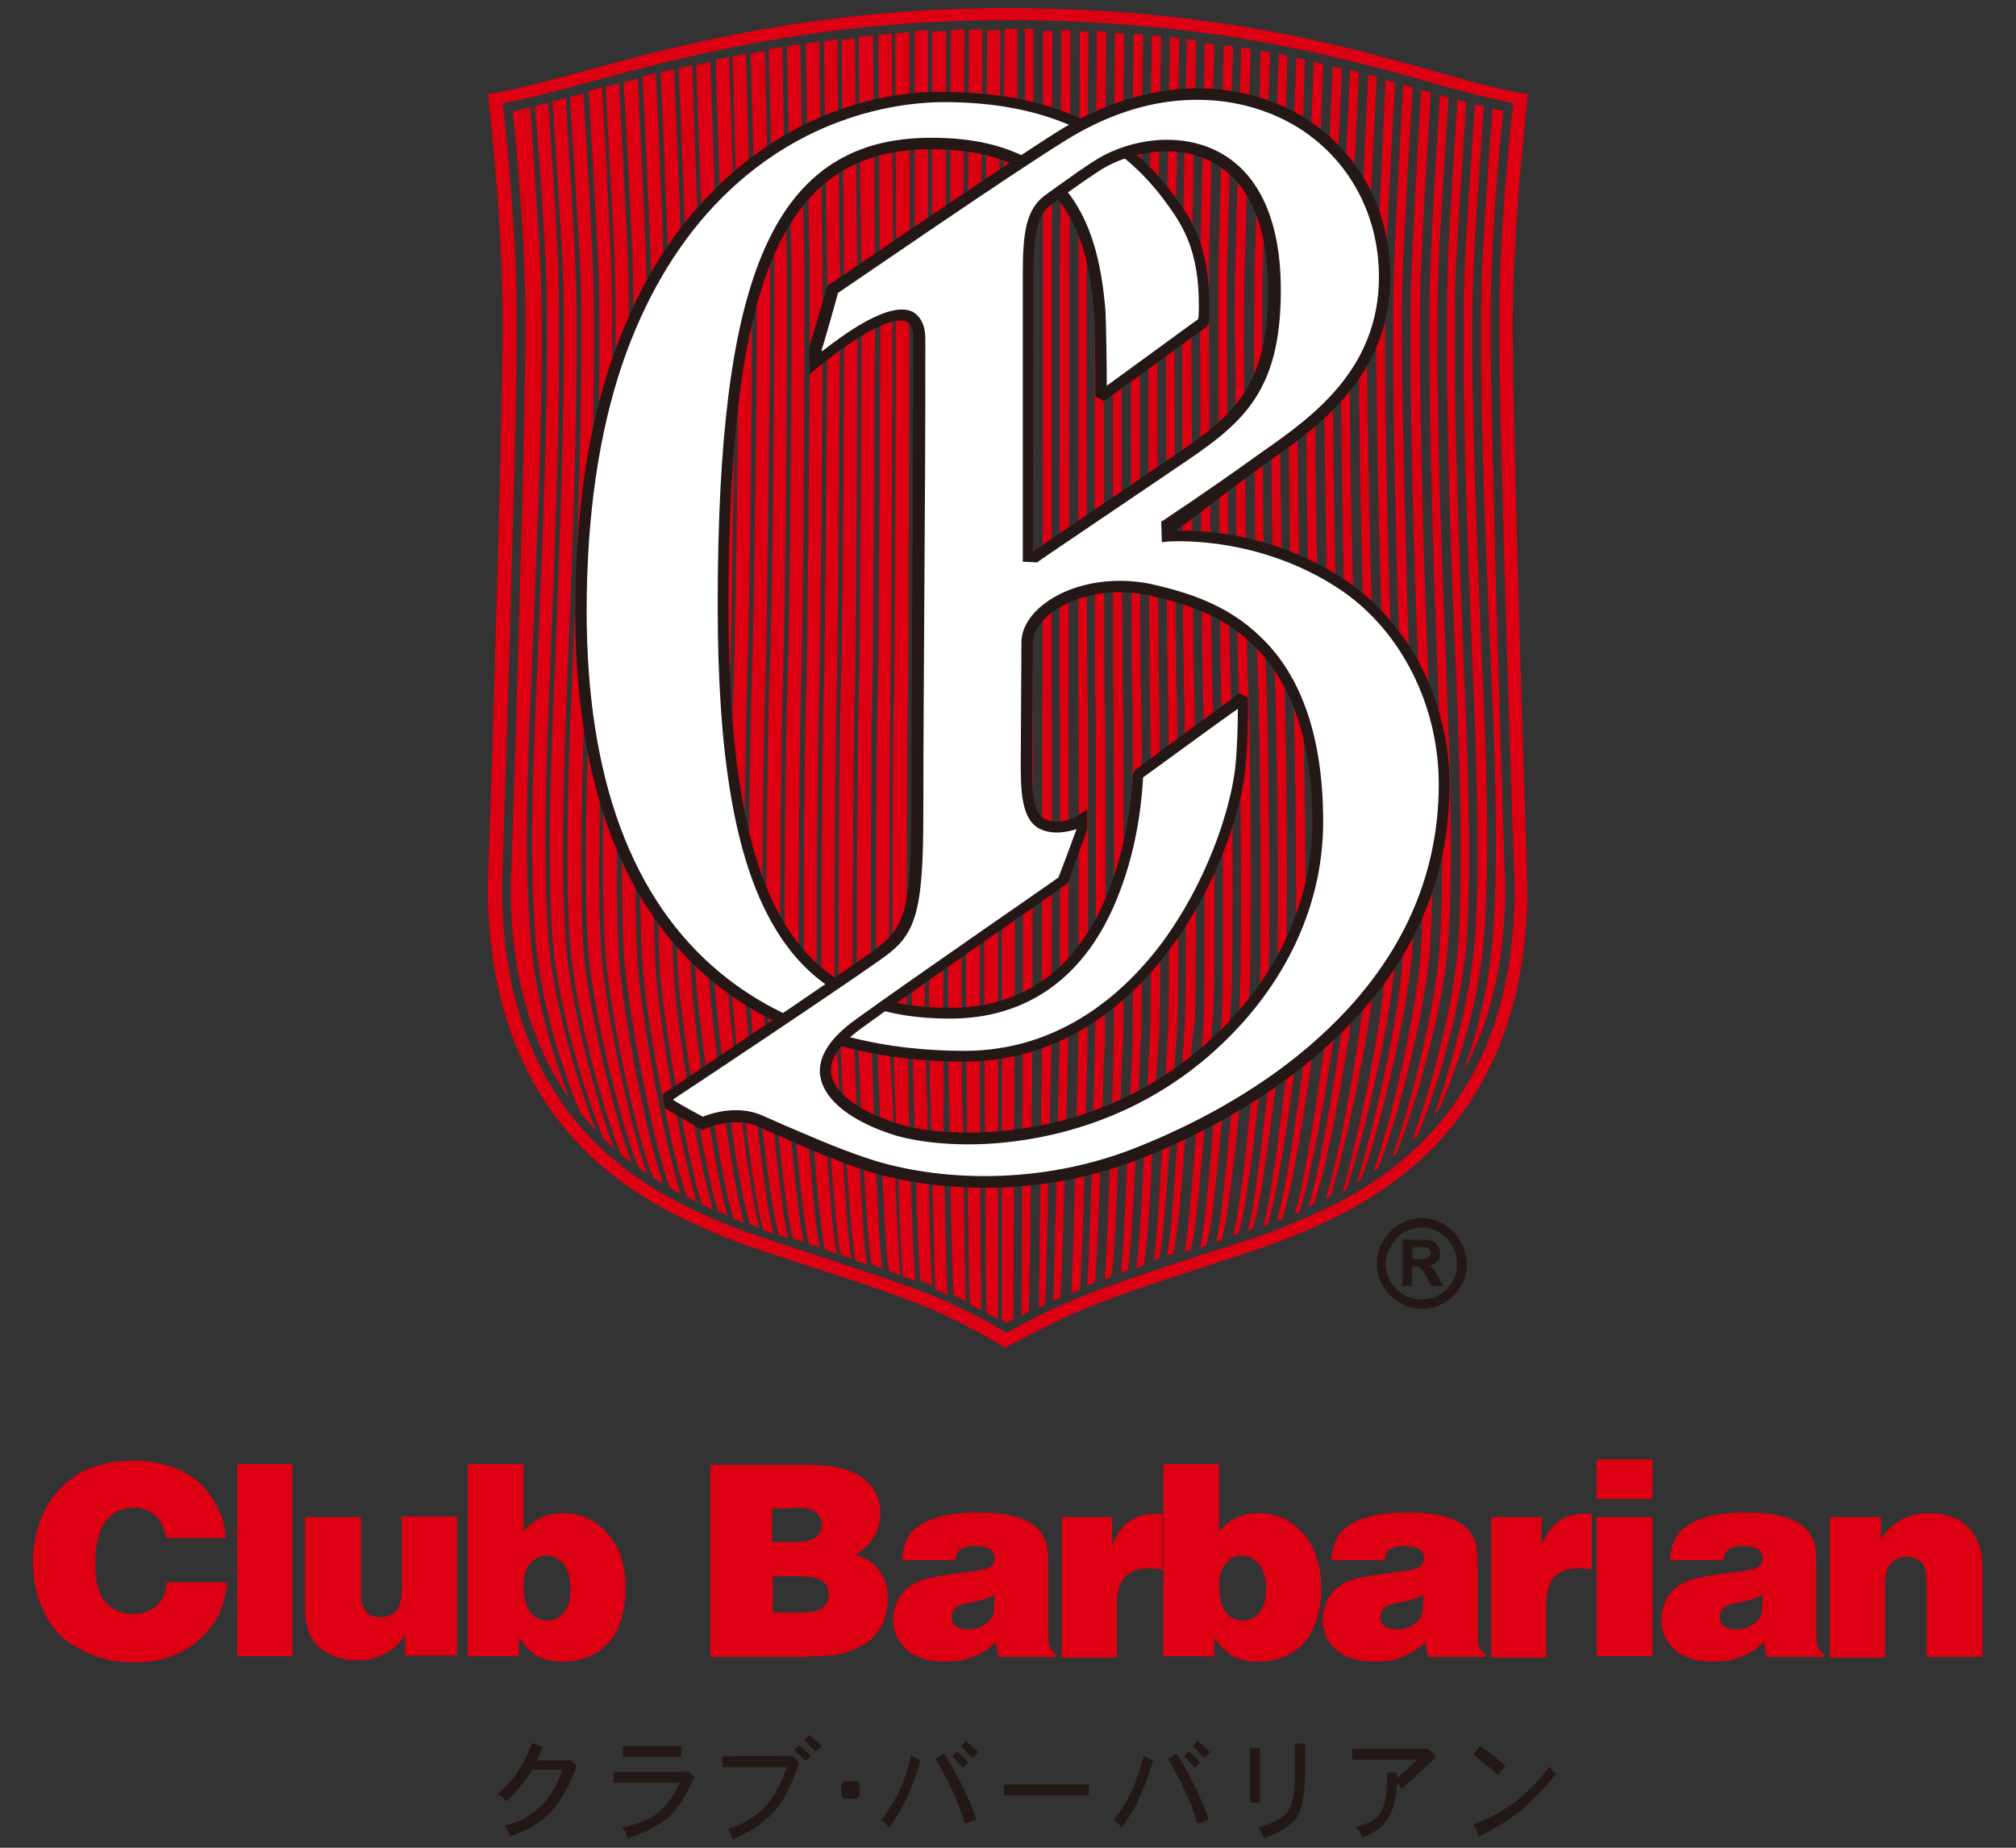 <?xml version="1.0" encoding="utf-8"?>
<!-- Generator: Adobe Illustrator 24.2.1, SVG Export Plug-In . SVG Version: 6.00 Build 0)  -->
<svg version="1.1" id="レイヤー_1" xmlns="http://www.w3.org/2000/svg" xmlns:xlink="http://www.w3.org/1999/xlink" x="0px"
	 y="0px" viewBox="0 0 300 275" style="enable-background:new 0 0 300 275;" xml:space="preserve">
<rect x="0" y="0" width="300" height="275" fill="#333333" stroke="none"/>
<style type="text/css">
	.st0{fill:#231815;}
	.st1{fill:#DD0012;}
	.st2{fill:#FFFFFF;}
</style>
<g>
	<g>
		<g>
			<path class="st0" d="M217.3,184.7c-0.6-1.1-1.4-1.9-2.4-2.5c-1.1-0.6-2.2-0.9-3.3-0.9c-1.2,0-2.2,0.3-3.3,0.9
				c-1,0.6-1.8,1.4-2.5,2.5c-0.6,1.1-0.9,2.2-0.9,3.4c0,1.1,0.3,2.3,0.9,3.3c0.6,1,1.4,1.9,2.5,2.5c1.1,0.6,2.1,0.9,3.3,0.9
				c1.2,0,2.3-0.3,3.3-0.9c1-0.6,1.9-1.4,2.5-2.5c0.6-1.1,0.9-2.2,0.9-3.3C218.2,186.9,217.9,185.7,217.3,184.7 M216.2,190.7
				c-0.5,0.8-1.1,1.5-2,2c-0.8,0.5-1.7,0.7-2.6,0.7c-1,0-1.8-0.2-2.7-0.7c-0.8-0.5-1.5-1.1-2-2c-0.4-0.8-0.7-1.7-0.7-2.6
				c0-1,0.3-1.8,0.8-2.7c0.5-0.8,1.1-1.5,1.9-2c0.8-0.4,1.7-0.7,2.6-0.7c0.9,0,1.8,0.2,2.6,0.7c0.8,0.5,1.5,1.1,2,2
				c0.5,0.9,0.7,1.8,0.7,2.7C216.9,189,216.6,189.9,216.2,190.7"/>
			<path class="st0" d="M213.4,189l-0.4-0.4l-0.4-0.2l0.2,0l0.5-0.2l0.3-0.2l0.4-0.4l0.2-0.4l0.1-0.4l0-0.4l-0.1-0.5l-0.2-0.4
				l-0.3-0.4l-0.3-0.3l-0.5-0.2l-0.6-0.1h-3.6v6.9h1.4v-2.9l0.7,0l0.2,0l0.2,0.1l0.4,0.4l0.4,0.5l1,1.9h1.8l-0.9-1.6L213.4,189z
				 M210.8,187.4h-0.6v-1.8h0.6c0.8,0,1.3,0,1.5,0.1c0.2,0.1,0.4,0.2,0.4,0.3c0.1,0.1,0.2,0.3,0.2,0.5c0,0.2,0,0.4-0.2,0.5
				c-0.1,0.1-0.3,0.3-0.4,0.3C212.1,187.3,211.6,187.4,210.8,187.4"/>
			<path class="st1" d="M127,153.9c-0.3-4.1,0-46.3,0.2-50.7c0.2-4.6,0.4-46.8,0.4-51.8l0-2.3c0-3.2,0.1-8.6,0-9.3
				c-0.1-2.1-0.3-29.4-0.4-34.1c-0.7,0.1-1.3,0.2-2,0.2c0.1,4.8,0.4,31.7,0.4,34c0,0.8,0,6.1,0,9.3l0,2.3c0,4.6-0.2,46-0.5,51.4
				c-0.2,5.4-0.5,45.7-0.2,50.2c0.1,0.8,0.2,2.8,0.3,5.5c0.4,8.4,1.3,25.5,2.1,29c0.6,0.2,1.1,0.4,1.7,0.6
				c-0.6-3.7-1.2-16.2-1.7-27.9C127.2,157.1,127.1,154.7,127,153.9 M129.7,154.7c-0.2-3.5-0.1-46.5,0.1-51.1
				c0.2-4.1,0.3-49.1,0.4-52.2l0-2.4c0-3.3,0.1-8.7,0-9.4c0-1.8-0.2-29.6-0.3-34.3c-0.7,0.1-1.4,0.1-2.1,0.2
				c0,4.6,0.3,32.1,0.4,34.2c0,0.7,0,6.1,0,9.3l0,2.3c0,5-0.2,47.2-0.4,51.8c-0.2,4.4-0.4,46.6-0.2,50.6c0.1,0.8,0.2,3.1,0.3,6.3
				c0.4,8.9,1.1,25,1.8,28.2c0.5,0.2,1.1,0.4,1.6,0.6c-0.5-3.4-1-15.2-1.4-27.1C129.8,158.2,129.7,155.5,129.7,154.7 M135,156.4
				c-0.2-2.7,0-49.5,0.1-52c0.1-3,0.2-52.6,0.2-53.1l0-2.6c0-3.3,0.1-8.9,0.1-9.3c0-1.3-0.1-29.8-0.1-34.6c-0.7,0-1.4,0.1-2.1,0.2
				c0,4.5,0.2,32.9,0.2,34.5c0,0.5,0,5.8-0.1,9.3l0,2.6c0,0.5-0.1,49-0.3,52.7c-0.2,3.6-0.3,48.4-0.1,51.5c0,0.7,0.1,3.5,0.3,7.4
				c0.3,8.6,0.8,24,1.2,27c0.6,0.2,1.2,0.4,1.8,0.6c-0.3-3.3-0.7-14.4-1-26.4C135.2,160.1,135.1,157,135,156.4 M119,151.3
				c-0.4-5.6,0-43.3,0.2-49.4c0.3-6.6,0.5-45.4,0.5-50.5l0-2c0-3.1,0-8.4,0-9.4c-0.1-2.8-0.5-28.7-0.6-33.4c-0.7,0.1-1.4,0.2-2,0.3
				c0.1,4.5,0.6,30.1,0.7,33.2c0,1.1,0,6.3,0,9.4l0,1.9c0,6.3-0.3,43-0.6,50.1c-0.3,7-0.7,42.9-0.2,48.9l0,0.6
				c1.7,23.6,2.7,31.8,3.4,34.2c0.3,0.1,0.7,0.2,1.1,0.3c0.2,0.1,0.3,0.1,0.5,0.2c-1.1-4.9-2.2-23.1-2.7-31.2L119,151.3z
				 M116.3,150.5c-0.4-6-0.1-42,0.2-49c0.3-7.1,0.6-43.8,0.6-50.1l0-1.9c0-2.9,0-8.3,0-9.4c-0.1-3.1-0.6-28.4-0.7-33.1
				c-0.7,0.1-1.4,0.2-2,0.3c0.1,4.6,0.7,29.5,0.8,32.8c0,1.3,0,6.7,0,9.5l0,1.6c0,7.3-0.3,42.1-0.7,49.7c-0.3,7.9-0.7,42.2-0.3,48.5
				c0.4,6.3,2.3,30,3.8,34.9c0.5,0.2,1,0.3,1.6,0.5c-0.9-3.8-2-15.2-3.3-33.9L116.3,150.5z M121.7,152.2c-0.4-5.2,0-44.5,0.2-49.9
				c0.2-5.8,0.5-45.6,0.5-50.9l0-2.2c0-3.1,0-8.4,0-9.3c-0.1-2.6-0.4-28.9-0.5-33.7c-0.7,0.1-1.4,0.2-2,0.3
				c0.1,4.5,0.5,30.6,0.6,33.5c0,1,0,6.3,0,9.4l0,2c0,5.1-0.3,43.9-0.5,50.5c-0.3,6.2-0.6,43.8-0.2,49.4l0.2,3.2
				c0.5,7.7,1.7,27.4,2.8,31.5c0.6,0.2,1.1,0.4,1.7,0.6c-0.9-4.7-1.9-21.7-2.4-30.3L121.7,152.2z M124.3,153
				c-0.3-4.5,0-44.9,0.2-50.3c0.2-5.4,0.4-46.8,0.5-51.4l0-2.3c0-3.2,0.1-8.5,0-9.3c-0.1-2.3-0.4-29-0.4-33.9
				c-0.7,0.1-1.4,0.2-2,0.3c0.1,4.6,0.4,31.2,0.5,33.8c0,0.9,0,6.2,0,9.3l0,2.2c0,5.6-0.3,45-0.5,51c-0.2,5.3-0.6,44.6-0.2,49.8
				l0.2,4.1c0.5,8.2,1.6,26.7,2.5,30.5c0.5,0.2,1,0.3,1.6,0.5c-0.7-3.9-1.4-16.7-2-28.7C124.5,155.9,124.4,153.8,124.3,153
				 M137.7,157.2c-0.2-2.3,0-50.4,0.1-52.4c0.1-1.4,0.1-19.9,0.2-52.1v-1.5l0-2.7c0-3.4,0.1-9,0.1-9.4c0-1.1,0-29.5,0-34.6
				c-0.7,0-1.3,0.1-2,0.1c0,4.5,0,33.3,0.1,34.6c0,0.4,0,5.8-0.1,9.3l0,2.6c0,2-0.1,50.1-0.2,53.1c-0.1,2.4-0.3,49.2-0.1,51.9
				c0,0.6,0.1,3.6,0.2,7.8c0.2,8.5,0.6,23.8,1,26.7c0.6,0.2,1.1,0.4,1.7,0.7c-0.2-2.9-0.5-11.8-0.7-26.1
				C137.8,161.1,137.8,157.7,137.7,157.2 M144.2,4.4c0,4.7-0.2,34.1-0.2,34.6c0,0.2,0,4.5-0.1,9.3l0,3v3.4c0,12.4-0.1,50-0.1,51.1
				c-0.1,1.6-0.1,52.3,0,53.2c0,0.3,0.1,3.3,0.1,8.7c0.1,9,0.3,23.7,0.4,26.4c0.6,0.3,1.2,0.6,1.7,0.9c0-2.1-0.1-8.4-0.2-26
				c0-5,0-8.9,0-9.1c0-0.4,0-53,0-53.7c0-0.5,0-38.1,0-50.5v-4.4l0-3.1c0-3.4,0.1-9.1,0.1-9.2c0-0.3,0.3-29.6,0.3-34.6
				C145.5,4.4,144.9,4.4,144.2,4.4 M149.5,4.3l-0.4,46.9l0,145.3c0.2,0.1,0.5,0.3,0.7,0.4c0.3-0.2,0.6-0.3,1-0.5l0.6-145.2l0-46.9
				c-0.5,0-0.9,0-1.4,0H149.5z M146.6,38.9c0,0.1,0,3.3-0.1,9.3l0,3.1v4.4c0,21.5,0,50,0,50.5c0,0.9-0.1,52.9,0,53.6
				c0,0.1,0,3.2,0.1,9.2c0,8.9,0.1,23.4,0.2,26.4c0.6,0.3,1.2,0.6,1.7,0.9c0-12.4,0-144.9,0-144.9l0.4-46.9c-0.7,0-1.3,0-2,0
				C146.9,9.2,146.6,38.6,146.6,38.9 M140.4,158.1c-0.1-1.3,0-50.6,0.1-52.8c0-0.7,0.1-10.3,0.1-51.6v-2.3l0-2.7
				c0-3.5,0.1-9.2,0.1-9.5c0-0.8,0.1-29.7,0.1-34.6c-0.7,0-1.4,0.1-2.1,0.1c0,4.8,0,33.6,0,34.6c0,0.3,0,5.8-0.1,9.4l0,2.7v1.5
				c-0.1,32.2-0.1,50.7-0.2,52.1c-0.1,2-0.2,50-0.1,52.3c0,0.5,0.1,3.7,0.2,8.2c0.2,8.4,0.5,23.5,0.7,26.4c0.6,0.3,1.2,0.5,1.8,0.8
				c-0.2-2.8-0.4-11.7-0.6-26.1C140.5,162,140.4,158.4,140.4,158.1 M143.1,158.9c-0.1-0.9,0-51.6,0-53.2c0-0.7,0.1-17.8,0.1-51v-3.4
				l0-3c0-3.4,0.1-9.1,0.1-9.3c0-0.5,0.2-29.7,0.2-34.6c-0.7,0-1.4,0-2,0.1c0,4.7-0.1,33.9-0.1,34.7c0,0.2,0,4.8-0.1,9.5l0,2.6
				l0,2.3c-0.1,41.4-0.1,50.9-0.1,51.7c-0.1,2.2-0.1,51.5-0.1,52.7c0,0.4,0.1,3.8,0.2,8.4c0.1,8.4,0.4,23.6,0.6,26.4
				c0.6,0.3,1.2,0.6,1.8,0.8c-0.1-2.4-0.2-9.7-0.4-26.1C143.1,162.9,143.1,159.2,143.1,158.9 M113.9,101c0.3-7.6,0.6-42.3,0.7-49.6
				l0-1.6c0-2.9,0-8.3,0-9.5c-0.1-3.3-0.7-27.9-0.8-32.7c-0.7,0.1-1.4,0.3-2.1,0.4l0.9,32.4c0,1.4,0,6.8,0,9.7l0,1.4
				c0,7-0.4,40.9-0.7,49.2c-0.3,8-0.8,40.9-0.3,48.1c0.4,5.9,2.7,30,4.3,35c0.5,0.2,1,0.3,1.4,0.5c-1.7-6.7-3.7-34.3-3.7-34.6
				C113.2,143.3,113.6,108.9,113.9,101 M87.3,96.8c0.5-12.9,1.1-33.2,1.1-45.3c0-1.5,0-6.8-0.1-10.2c-0.2-5.8-1.2-23.5-1.5-27.4
				c-0.7,0.2-1.4,0.4-2,0.5c0.2,3.6,1.4,20.9,1.6,27c0.1,2.5,0.1,6.3,0.1,10.1c0,12.5-0.6,31.4-1.2,44.9l0,0.5
				c-0.6,14-1.3,31.3-0.5,43.4c0.7,9.6,4.8,24.6,7.6,31.5c0.5,0.5,1.1,0.9,1.6,1.3c-2.6-7.2-6.5-22.8-7.2-32
				C86,128.8,86.9,107.2,87.3,96.8 M90,97.2c0.6-13.5,1.1-34.9,1.1-45.8c0-3.4,0-7.8-0.1-10.3c-0.1-5.6-1.2-24-1.4-28.1
				c-0.6,0.2-1.2,0.3-1.8,0.5h0c-0.1,0-0.1,0-0.2,0.1c0.2,3.6,1.3,21.7,1.5,27.6c0.1,3.4,0.1,8.7,0.1,10.2c0,12.2-0.6,32.5-1.2,45.4
				c-0.4,10.4-1.3,32-0.5,44.3c0.7,9.6,4.9,26.2,7.5,32.7c0.4,0.3,0.9,0.6,1.3,0.9c-2.6-7.3-6.2-24.3-6.8-32.7
				C88.9,133.6,89.1,118.5,90,97.2 M92.6,97.7c0.5-12.1,1-35,1-46.2c0-1.7,0-7.6-0.1-10.4c-0.1-5.3-1.2-24.7-1.4-28.7
				c-0.7,0.2-1.3,0.4-2,0.5c0.2,3.7,1.3,22.6,1.4,28.2c0.1,2.5,0.1,7,0.1,10.3c0,10.9-0.5,32.3-1.1,45.8c-0.9,21.3-1,36.3-0.4,44.7
				c0.6,8.7,4.4,26.7,7.1,33.4c0.5,0.3,1,0.6,1.5,0.9c-2.6-7.3-6-25.5-6.6-33.5C91.3,130.5,92.4,103,92.6,97.7 M152.6,51.3
				L152,195.8c0.4-0.2,0.7-0.4,1.1-0.6c0.1-2.7,0.3-17.6,0.4-26.8c0.1-6.3,0.1-8.5,0.1-8.7c0-0.7,0.2-52.7,0.1-53.6
				c0-0.4,0-22.7,0.1-46.8l0-8.1V38.9c0-0.4,0-29.8,0-34.6c-0.4,0-0.9,0-1.3,0C152.6,9.9,152.6,51.3,152.6,51.3 M84.6,96.9l0-0.5
				c0.6-13.5,1.2-32.4,1.2-44.9c0-3.9,0-7.6-0.1-10.1c-0.2-6-1.3-23-1.5-26.8c-0.7,0.2-1.3,0.4-2,0.5c0.2,3.5,1.4,20,1.6,26.4
				c0.1,2.7,0.1,6.3,0.1,10c0,13.7-0.7,31.9-1.2,44.5l-0.1,3c-0.6,13.5-1.2,28.7-0.4,40.5c0.7,10.1,4.8,23.1,7.6,30
				c0.5,0.5,1.1,1,1.6,1.5c-2.8-7.4-6.5-21.5-7.2-30.6C83.3,128.3,84,110.9,84.6,96.9 M95.3,98.1c0.5-11.7,1-36.2,1-46.6
				c0-2.3,0-8-0.1-10.5c-0.1-5.1-1.1-25.2-1.3-29.3c-0.7,0.2-1.4,0.4-2.1,0.5c0.2,3.7,1.3,23.4,1.4,28.8c0.1,2.8,0.1,8.7,0.1,10.4
				c0,11.2-0.5,34.1-1,46.2c-0.2,5.4-1.3,32.8-0.4,45.2c0.6,8,4.3,27.5,6.8,34c0.5,0.3,1.1,0.6,1.6,0.9c-2.3-6.8-5.8-25.9-6.4-34
				C94.2,133.9,94.7,111.1,95.3,98.1 M81.9,98.9l0.1-3c0.5-12.6,1.2-30.8,1.2-44.5c0-3.7,0-7.3-0.1-10C83,35.2,81.8,19,81.6,15.3
				c-0.7,0.2-1.4,0.3-2,0.5c0.3,3.2,1.5,19.2,1.7,25.8c0.4,15.5-0.4,35-1.2,54l-0.2,4.9c-0.6,13.6-1.1,26.4-0.3,38.1
				c0.6,8.4,2.8,17.4,6.7,26.9c0.8,1,1.6,1.9,2.4,2.8c-2.8-7.2-6.4-19.2-7.1-28.7C80.7,127.7,81.3,112.4,81.9,98.9 M79.1,100.5
				l0.2-4.9c0.8-18.9,1.6-38.5,1.2-53.9c-0.2-6.6-1.4-22.2-1.6-25.7c-0.9,0.2-1.8,0.4-2.6,0.6c0.6,5.8,1.9,19.4,1.9,31.5
				c0,18.1-2.1,81.5-2.2,84.1c0,14.1,3.7,24.2,8.7,31.3c-3.3-8.7-5.3-17-5.8-24.8C78,126.9,78.5,114.1,79.1,100.5 M108.6,100.2
				c0.4-8.9,0.7-40.8,0.8-48.8l0-1.2c0-2.9,0-8.3,0-9.8l0-1.1c-0.1-4.1-0.1-5.8-0.9-30.8c-0.7,0.1-1.4,0.3-2,0.4
				c0.1,4.1,0.9,27.4,1,31.6c0,1.7,0,7.3,0,10l0,0.9c0,8.7-0.4,39.2-0.8,48.4c-0.4,9.2-0.9,39.1-0.3,47.3c0.4,6.3,3.3,29.5,5.2,35.1
				c0.5,0.2,0.9,0.3,1.4,0.5c-1.8-6.3-4.2-29.2-4.6-34.8C107.7,140.4,108.2,108.9,108.6,100.2 M105.9,99.8
				c0.4-9.1,0.8-39.7,0.8-48.3l0-0.9c0-2.7,0-8.3,0-10c-0.1-4.1-0.8-27-1-31.4c-0.7,0.2-1.4,0.3-2.1,0.5c0.1,4,1,26.7,1.1,31.1
				c0,1.9,0,7.6,0,10.3l0,0.5c0,8.2-0.4,37.5-0.8,47.9c-0.4,9.6-1,38.1-0.3,46.8c0.5,6.8,3.6,29.6,5.6,35.1c0.5,0.2,1,0.4,1.5,0.6
				c-1.9-6.5-4.6-28.7-5.1-34.8C105,138.9,105.5,109,105.9,99.8 M97.9,98.5c0.5-11.4,0.9-37.4,0.9-47.1c0-5.3,0-9,0-10.6
				c-0.1-4.9-1-25.8-1.2-29.9c-0.7,0.2-1.4,0.3-2,0.5c0.2,3.7,1.2,24.3,1.3,29.4c0.1,2.5,0.1,8.2,0.1,10.5c0,10.5-0.5,35-1,46.7
				c-0.5,13-1.1,35.8-0.4,45.6c0.6,8.4,4.3,28.4,6.6,34.5c0.5,0.3,1,0.5,1.5,0.8c-2.3-6.9-5.6-26.7-6.1-34.4
				C96.9,135,97.5,109.4,97.9,98.5 M111.2,100.6c0.3-8.3,0.7-42.3,0.7-49.2V50c0-2.9,0-8.3,0-9.7L111,8c-0.7,0.1-1.3,0.3-2,0.4
				c0.7,25.2,0.8,26.9,0.9,31l0,1.1c0,1.6,0,6.9,0,9.8l0,1.2c0,8-0.4,39.9-0.7,48.8c-0.4,8.7-0.8,40.1-0.3,47.7
				c0.5,6.7,3,29.9,4.7,35.1c0.5,0.2,1,0.3,1.5,0.5c-1.7-6.2-3.8-29.9-4.2-34.7C110.4,141.6,110.9,108.6,111.2,100.6 M103.3,99.3
				c0.4-10.4,0.8-39.7,0.8-47.9l0-0.5c0-2.5,0-8.3,0-10.3C104,36.3,103.1,14,103,9.7c-0.7,0.2-1.4,0.3-2,0.5
				c0.2,3.9,1,25.9,1.2,30.5c0.1,2.2,0,8.4,0,10.7c0,9-0.5,36.7-0.9,47.5c-0.4,9.7-1,37.2-0.4,46.4c0.5,7.2,3.9,29,6,35
				c0.5,0.2,0.9,0.4,1.3,0.6c0,0,0.1,0,0.1,0.1c-2-6.5-5-28-5.4-34.7C102.3,137.5,102.8,109,103.3,99.3 M100.6,98.9
				c0.4-10.8,0.9-38.5,0.9-47.5c0-2.3,0-8.5,0-10.7c-0.1-4.6-1-26.1-1.2-30.4c-0.7,0.2-1.4,0.3-2,0.5c0.2,3.7,1.1,25.1,1.2,30
				c0,1.6,0.1,5.3,0,10.6c0,9.7-0.5,35.7-0.9,47.1c-0.5,10.9-1,36.5-0.4,46c0.5,7.6,4.1,28.7,6.3,34.8c0.5,0.3,1.1,0.5,1.6,0.7
				c-2.2-6.8-5.4-27.6-5.8-34.6C99.6,136.2,100.2,108.6,100.6,98.9 M132.4,155.5c-0.2-3.1,0-47.9,0.1-51.5
				c0.1-3.4,0.3-46.9,0.3-52.7l0-2.6c0-3.3,0.1-8.7,0.1-9.2c0-1.6-0.2-29.8-0.2-34.5c-0.7,0.1-1.4,0.1-2,0.2
				c0,4.5,0.2,32.5,0.3,34.4c0,0.6,0,6.1,0,9.4l0,2.4c0,3.6-0.2,48.1-0.4,52.3c-0.2,4.4-0.4,47.8-0.1,51.1c0.1,0.8,0.1,3.4,0.3,7
				c0.3,8.7,0.9,24.5,1.5,27.4c0.6,0.2,1.2,0.4,1.7,0.6c-0.4-3.5-0.8-15-1.2-26.7C132.5,159.2,132.4,156.2,132.4,155.5 M201.7,98.5
				c-0.5-11.7-0.9-37.9-0.9-47.1c0-2.4,0-8.3,0.1-10.6c0.1-4.9,1.2-26.4,1.3-30.1c-0.4-0.1-0.9-0.2-1.3-0.3
				c-0.2,4.4-1.2,25.8-1.3,30.3c-0.1,2.1-0.1,8.2-0.1,10.7c0,9.7,0.4,37.2,0.8,47.5c0.5,11,0.9,37.7,0.3,46.5
				c-0.5,6.6-3.7,27-5.9,34.2c0.3-0.1,0.5-0.2,0.8-0.4c2.2-5.7,5.9-27.2,6.5-34.8C202.7,135.1,202.2,110,201.7,98.5 M193.7,99.8
				c-0.4-9.4-0.7-40.2-0.7-48.4c0-2.2,0-9,0.1-10.9c0.1-4.2,1-27.9,1.1-31.6c-0.4-0.1-0.9-0.2-1.3-0.3c-0.2,4.5-1,28-1.1,31.9
				c0,1.8-0.1,9.1-0.1,11c0,7.1,0.3,39.9,0.7,48.8c0.3,8.3,0.8,40.1,0.2,47.8c-0.4,5.3-2.8,27.6-4.6,34.4c0.2-0.1,0.4-0.1,0.6-0.2
				c1.8-4.7,4.9-28.4,5.4-35.2C194.6,138.7,194.1,108.6,193.7,99.8 M207.1,97.7c-0.5-12.8-1-35.8-1-46.2c0-2.6,0-7.8,0.1-10.4
				c0.1-5.4,1.2-25.2,1.4-28.8c-0.5-0.1-0.9-0.3-1.4-0.4c-0.2,4.3-1.2,24.1-1.3,29.2c-0.1,2.3-0.1,7.7-0.1,10.5
				c0,9.9,0.5,34.7,1,46.6c0.4,10.4,1.1,35.3,0.4,45.7c-0.8,10.9-4.8,27.9-6.4,33.5c0.2-0.1,0.4-0.2,0.5-0.3
				c1.3-3.3,6.4-22.2,7.3-34.1C208.1,133,207.7,112.4,207.1,97.7 M204.4,98.1c-0.5-12-0.9-36.8-1-46.7c0-2.8,0-8.2,0.1-10.5
				c0.1-5.2,1.2-25.9,1.4-29.5c-0.4-0.1-0.9-0.2-1.3-0.3c-0.2,4.3-1.2,24.9-1.3,29.7c-0.1,2.4-0.1,8.2-0.1,10.6
				c0,9.2,0.4,35.4,0.9,47c0.5,11.5,1,36.7,0.3,46.1c-0.5,7.2-3.8,26.6-6.1,33.9c0.2-0.1,0.5-0.2,0.7-0.4c1.1-3.1,5.9-22.7,6.7-34.4
				C205.5,133.3,204.8,108.5,204.4,98.1 M199.1,99c-0.5-10.8-0.8-38.9-0.8-47.5c0-2.5,0-8.6,0.1-10.7c0.1-4.7,1.1-26.8,1.3-30.6
				c-0.5-0.1-0.9-0.2-1.4-0.3c-0.2,4.4-1.1,26.5-1.2,30.9c-0.1,2.1-0.1,8.5-0.1,10.8c0,9.2,0.4,38,0.8,47.9
				c0.4,9.6,0.9,38.3,0.3,46.9c-0.4,6.4-3.4,27.2-5.4,34.3c0.2-0.1,0.4-0.2,0.6-0.2c2-5.2,5.7-27.3,6.2-35
				C200,136.5,199.5,109.9,199.1,99 M196.4,99.4c-0.4-9.9-0.8-38.8-0.8-48c0-2.3,0-8.7,0.1-10.8c0.1-4.4,1.1-27.5,1.2-31.1
				c-0.5-0.1-0.9-0.2-1.4-0.3c-0.2,4.4-1,27.3-1.1,31.4c0,1.9-0.1,8.6-0.1,10.9c0,8.1,0.3,39,0.7,48.3c0.4,8.8,0.8,39,0.2,47.4
				c-0.4,5.8-3.2,27.7-5.2,34.5c0.3-0.1,0.6-0.2,0.8-0.3c1.9-5.1,5.2-27.7,5.7-35.1C197.3,137.6,196.8,108.9,196.4,99.4 M209.7,97.3
				c-0.5-13.1-1-34.5-1.1-45.8c0-3.1,0-7.7,0.1-10.3c0.2-5.7,1.3-24.7,1.5-28.2c-0.5-0.1-0.9-0.3-1.4-0.4
				c-0.2,4.3-1.3,23.2-1.4,28.5c-0.1,2.6-0.1,7.8-0.1,10.4c0,10.5,0.5,33.4,1,46.2c0.6,14.7,1.1,35.4,0.4,45.3
				c-0.8,10.8-5,27.3-6.8,33c0.2-0.1,0.4-0.3,0.6-0.4c2.6-6.4,6.9-24.6,7.6-33.5C210.9,130.8,210.2,109.2,209.7,97.3 M220.6,100.4
				l-0.2-4.8c-0.8-19-1.6-38.6-1.2-54c0.2-6.6,1.4-22.5,1.6-25.8c-0.4-0.1-0.9-0.2-1.3-0.3c-0.3,3.7-1.4,19.8-1.6,26
				c-0.1,2.8-0.1,6.5-0.1,10c0,13.8,0.7,32,1.2,44.5l0.1,2.6c0.6,13.6,1.2,29.1,0.4,40.9c-0.6,8.5-3.4,18.9-6.1,26.5
				c0.3-0.4,0.6-0.8,0.9-1.2c2.7-6.4,5.8-15.1,6.6-26.3C221.7,126.9,221.2,114,220.6,100.4 M223.7,16.5c-0.5-0.1-1.1-0.2-1.6-0.4
				c-0.3,3.7-1.4,19-1.6,25.5c-0.4,15.4,0.4,35,1.2,53.9l0.2,4.8c0.6,13.1,1.1,26.6,0.3,38.4c-0.6,8.2-2.4,15.1-4.4,20.7
				c3.7-6.8,6.2-15.6,6.2-27.3c-0.1-2.7-2.2-66.1-2.2-84.2C221.8,35.9,223.1,22.3,223.7,16.5 M212.4,96.9
				c-0.5-12.7-1.1-32.9-1.1-45.4c0-2.9,0-7.4,0.1-10.2c0.2-5.9,1.3-24.2,1.5-27.6c-0.1,0-0.1,0-0.2,0c-0.4-0.1-0.8-0.2-1.2-0.3
				c-0.3,4.2-1.3,22.4-1.5,27.9c-0.1,2.6-0.1,7.2-0.1,10.3c0,11.3,0.5,32.6,1.1,45.7c0.5,11.9,1.2,33.6,0.4,44.8
				c-0.6,8.3-4.3,24.6-7,32.2c0.2-0.2,0.5-0.3,0.7-0.5c2.6-6.2,7-22.8,7.7-32.6C213.6,130.1,213,111.6,212.4,96.9 M227.4,14
				c-13.4-1.9-35.2-12.8-77.5-12.8c-39.8,0-63.8,10.8-77.3,12.8c0,0,2.2,18.2,2.2,33.9c0,18.4-2.2,84.1-2.2,84.1
				c0,37.8,25.4,47.9,34.7,51.9c5.4,2.3,18.1,5.9,28.2,9.7c7.3,2.7,14.1,7,14.1,7s7.4-4.2,14.8-7c10.2-3.8,22.8-7.4,28.2-9.7
				c9.2-3.9,34.7-14.1,34.7-51.9c0,0-2.2-65.7-2.2-84.1C225.2,32.2,227.4,14,227.4,14 M225.4,132.1c0,18.5-6.1,30-13.4,37.5
				c0,0.1-0.1,0.2-0.1,0.2l-0.1,0c-6.9,7-14.7,10.3-19.5,12.3l-0.5,0.2c-2.7,1.2-7.6,2.8-12.8,4.4c-4.9,1.6-10.4,3.4-15.3,5.2
				c-5.5,2-10.9,4.8-13.6,6.3l-0.3,0.2l-0.3-0.2c-2.5-1.5-7.6-4.3-13.1-6.3c-4.9-1.8-10.5-3.6-15.3-5.2c-5.2-1.7-10.1-3.3-12.8-4.4
				l-0.5-0.2c-9.9-4.2-33-14-33.1-50.1c0.1-2.7,2.2-66,2.2-84.1c0-12.4-1.4-26.5-2-31.9l-0.1-0.6l0.6-0.1c3.4-0.7,7.3-1.7,12-3
				C101.9,8.4,121.7,3,149.9,3c30,0,49.2,5.4,63.2,9.3c4.5,1.3,8.2,2.3,11.5,2.9l0.6,0.1l-0.1,0.6c-0.6,5.5-2,19.5-2,31.9
				C223.1,66,225.3,129.4,225.4,132.1 M215.1,96.4c-0.6-13.3-1.2-32.2-1.2-44.9c0-2.8,0-7,0.1-10.1c0.2-6.2,1.3-23.6,1.6-26.9
				c-0.4-0.1-0.9-0.2-1.3-0.4c-0.3,4-1.4,21.5-1.5,27.2c-0.1,2.8-0.1,7.3-0.1,10.2c0,12.5,0.6,32.7,1.1,45.3
				c0.6,14.8,1.2,33.3,0.4,44.4c-0.6,9-4.4,23.6-7,31c0.2-0.2,0.4-0.3,0.6-0.5c2.7-6.6,7-21.4,7.7-31.4
				C216.4,128.2,215.6,109.8,215.1,96.4 M217.8,98.6l-0.1-2.6c-0.5-12.5-1.2-30.7-1.2-44.5c0-3.6,0-7.2,0.1-10
				c0.2-6.4,1.4-23.1,1.6-26.3c-0.4-0.1-0.9-0.2-1.3-0.4c-0.3,3.9-1.4,20.6-1.5,26.6c-0.1,3.1-0.1,7.3-0.1,10.1
				c0,12.8,0.6,31.6,1.2,44.9c0.6,13.4,1.3,31.8,0.5,44c-0.6,9-4.1,21.9-6.9,29.4c0.3-0.3,0.6-0.6,0.9-0.9
				c3.1-7.5,6.6-19.7,7.3-29.4C219,127.6,218.4,112.2,217.8,98.6 M188.4,100.7c-0.3-8.1-0.6-41.4-0.6-49.3c0-1.9,0-9.4,0.1-11.1
				c0.1-3.6,0.9-28.3,1.1-32.5c-0.5-0.1-0.9-0.2-1.4-0.3c-0.1,4.9-0.8,29.4-0.9,32.7c0,1.6-0.1,9.5-0.1,11.2
				c0,7.3,0.2,42.1,0.6,49.6c0.3,7.5,0.6,42.2,0.2,48.6c-0.2,3.4-2.2,27.5-3.9,34.3c0.3-0.1,0.6-0.2,0.8-0.3c1.6-4.7,4-28.8,4.4-35
				C189.1,141.8,188.8,109.2,188.4,100.7 M164.4,104.5c-0.1-2.4-0.1-34.1-0.1-47.6v-5.6c0-0.6,0-11.4,0-12c0-1.3,0.3-30.1,0.3-34.6
				c-0.5,0-0.9-0.1-1.4-0.1c0,4.8-0.2,33.5-0.3,34.6c0,0.4,0,11.4,0,12l0,6.2c0,13.6,0,45.5,0.1,47.4c0.1,2.7,0.1,50.7-0.1,52.4
				c0,0.5-0.1,3.6-0.2,7.7c-0.4,16-0.7,23.5-0.9,26.4c0.4-0.1,0.7-0.3,1.1-0.4c0.4-2.5,0.9-19.1,1.2-27.2c0.1-3.9,0.2-6.7,0.3-7.3
				C164.5,154.1,164.6,108.1,164.4,104.5 M167.1,155.5c0.2-3,0.1-48.2,0-51.4c-0.1-3-0.2-35.9-0.2-48.3l0-4.4c0-0.6,0-11.1,0-11.9
				c0-1.6,0.3-30,0.4-34.5c-0.4,0-0.9-0.1-1.4-0.1c0,4.8-0.3,33.2-0.3,34.5c0,0.6,0,11.3,0,11.9l0,5.6c0,13.5,0,45.1,0.1,47.5
				c0.1,2.3,0.2,49.1,0,52c0,0.6-0.1,3.5-0.2,7.3c-0.5,14.4-0.8,23.5-1.1,26.7c0.3-0.1,0.7-0.2,1-0.4c0.5-2.5,1.1-19.5,1.4-27.8
				C166.9,158.7,167,156.1,167.1,155.5 M169.8,154.6c0.2-3.5,0.2-46.8,0-51c-0.2-3.6-0.2-37.9-0.2-49.2l0-3.1c0-0.9,0-10.9,0-11.8
				c0.1-1.8,0.4-30,0.5-34.4c-0.4,0-0.9-0.1-1.4-0.1c-0.1,4.9-0.4,32.8-0.4,34.4c0,0.7,0,10.9,0,11.8l0,4.4c0,12.4,0,45.3,0.2,48.2
				c0.1,3.3,0.2,48.5,0,51.6c0,0.6-0.1,3.3-0.3,6.7c-0.6,14.4-1,23.9-1.4,27.3c0.3-0.1,0.7-0.2,1-0.3c0.6-2.6,1.4-20.6,1.7-28.5
				C169.6,157.6,169.7,155.3,169.8,154.6 M161.7,57.5v-6.1c0-0.1,0-11.5,0-12.1c0-1,0.2-30.1,0.3-34.6c-0.4,0-0.9,0-1.3-0.1
				c0,4.9-0.2,33.8-0.2,34.6c0,0.3,0,11.4,0,12.1l0,6.9c0,13.7-0.1,45.7,0,47.1c0.1,2.1,0,51.5-0.1,52.9c0,0.3-0.1,3.5-0.2,7.6
				c-0.4,16.5-0.6,24-0.8,26.7c0.4-0.2,0.8-0.4,1.3-0.5c0.3-2.6,0.7-18.3,0.9-27c0.1-4.2,0.2-7.2,0.2-7.7c0.1-1.7,0.2-49.6,0.1-52.3
				C161.7,103,161.7,71.1,161.7,57.5 M159.1,58.2l0-6.9c0-0.1,0-11.8,0-12.2c0-0.8,0.2-30,0.2-34.6c-0.5,0-0.9,0-1.4,0
				c0,4.9-0.1,34.1-0.2,34.6c0,0.3,0,11.5,0,12.2l0,7.1c0,13.9-0.1,46.4,0,47.3c0.1,1.5,0,52.3-0.1,53.3c0,0.2-0.1,3.8-0.2,7.9
				c-0.4,18-0.6,24.4-0.7,26.7c0.4-0.2,0.8-0.3,1.1-0.5c0.2-2,0.7-18.4,0.9-27.3c0.1-4.4,0.2-7.3,0.2-7.6c0.1-1.3,0.2-50.6,0.1-52.7
				C159,103.9,159.1,73,159.1,58.2 M191.1,100.2c-0.4-8.9-0.7-41.7-0.7-48.8c0-1.9,0-9.2,0.1-11c0.1-3.9,1-28.2,1.1-32.1
				c-0.4-0.1-0.9-0.2-1.3-0.3c-0.2,4.7-1,28.7-1.1,32.3c0,1.7-0.1,9.2-0.1,11.1c0,7.8,0.3,41.1,0.6,49.2c0.4,8.6,0.7,41.2,0.2,48.2
				c-0.4,5.2-2.5,27.7-4.2,34.4c0.2-0.1,0.5-0.2,0.7-0.3c1.7-4.8,4.4-28.6,4.8-35.1C191.8,140.2,191.4,108.5,191.1,100.2
				 M172.5,153.8c0.3-3.8,0.2-45.9,0-50.6c-0.1-2-0.2-12.3-0.3-50.2l0-1.7c0-1.1,0-10.7,0-11.7c0.1-2.1,0.5-29.6,0.6-34.2
				c-0.5,0-0.9-0.1-1.4-0.1c-0.1,4.7-0.4,32.4-0.5,34.3c0,0.8,0,10.9,0,11.7l0,3.1c0,11.3,0.1,45.5,0.2,49.1
				c0.2,4.2,0.3,47.7,0,51.2c0,0.7-0.2,2.9-0.3,6c-0.7,14.5-1.2,24.5-1.7,28c0.4-0.1,0.8-0.3,1.1-0.4c0.7-2.8,1.5-20.8,1.9-28.6
				C172.3,156.7,172.4,154.6,172.5,153.8 M185.7,101.1c-0.3-7.5-0.5-42.4-0.6-49.7c0-1.7,0-9.6,0.1-11.2c0.1-3.4,0.8-28.4,0.9-32.9
				c-0.5-0.1-0.9-0.2-1.4-0.2l-0.9,33c0,1.4-0.1,9.6,0,11.3c0,6,0.2,43,0.5,50.1c0.3,6.7,0.6,42.9,0.1,49.1
				c-0.5,6.9-2.1,28.2-3.4,34.2c0.3-0.1,0.5-0.2,0.8-0.2c1.4-4.4,3.5-28,4-34.9C186.4,143.1,186.1,108.6,185.7,101.1 M155.2,39v12.3
				l0,8.1c0,15-0.1,46.1-0.1,46.7c0,0.6-0.1,53.3-0.1,53.7c0,0.2-0.1,3.9-0.1,8.6c-0.2,17.6-0.3,23.9-0.3,26.2
				c0.3-0.1,0.6-0.3,0.9-0.4c0.2-2.1,0.5-18.4,0.7-27.3c0.1-5,0.2-7.7,0.2-7.9c0.1-1.1,0.2-51.7,0.1-53.1c0-0.9,0-32.3,0-47.4l0-7
				c0-0.1,0-12,0-12.3c0-0.5,0.1-30,0.1-34.6c-0.5,0-0.9,0-1.4,0C155.2,10.1,155.2,38.7,155.2,39 M183.1,101.5
				c-0.3-7.1-0.5-44.1-0.5-50.1c0-1.7,0-9.8,0-11.3l0.9-33.2c-0.4-0.1-0.9-0.1-1.4-0.2c-0.1,5.1-0.8,33.4-0.8,33.4
				c0,1.3,0,9.7,0,11.4c0,5.3,0.2,43.9,0.4,50.5c0.2,5.9,0.5,43.8,0.1,49.5l-0.1,1.2c-1.3,18.2-2.3,29.1-3.1,33
				c0.3-0.1,0.6-0.2,0.9-0.3c1.1-3.2,2.6-20.6,3.6-34.8C183.7,144.3,183.4,108.2,183.1,101.5 M175.2,152.9
				c0.3-4.7,0.1-45.5-0.1-50.2c-0.2-4.9-0.3-40.6-0.3-51.4v0c0-1.3,0-10.5,0-11.6c0.1-2.3,0.6-29.3,0.7-34c-0.5-0.1-0.9-0.1-1.4-0.2
				c-0.1,4.9-0.5,32-0.6,34.1c0,1,0,10.5,0,11.6l0,1.7c0.1,37.8,0.2,48.1,0.3,50.1c0.2,4.3,0.3,46.4,0,50.7
				c-0.1,0.8-0.2,2.9-0.3,5.8c-0.6,12.1-1.2,24-1.8,28.1c0.3-0.1,0.5-0.2,0.8-0.3c0.8-3.2,2-22.8,2.4-30.4L175.2,152.9z
				 M180.5,151.3c0.4-5.3,0.2-42.6-0.1-49.3c-0.3-6.6-0.4-45.3-0.5-50.5c0-1.3,0-10,0-11.4l0.8-33.5c-0.5-0.1-0.9-0.1-1.4-0.2
				c-0.1,4.9-0.7,31.1-0.7,33.6c0,1.2,0,10,0,11.4c0,7.3,0.2,45.3,0.4,50.9c0.2,5.9,0.4,45,0.1,49.9l-0.2,2.9
				c-0.8,12.3-1.8,26.5-2.6,31.2c0.3-0.1,0.6-0.2,0.9-0.3c0.6-1.9,1.5-9.5,3.2-33.5L180.5,151.3z M177.8,152.1
				c0.3-4.9,0.1-43.9-0.1-49.8c-0.2-5.7-0.4-43.7-0.4-51c0-1.2,0-10.2,0-11.5c0.1-2.6,0.6-29.3,0.7-33.8c-0.5-0.1-0.9-0.1-1.4-0.2
				c-0.1,5.1-0.6,31.6-0.7,33.9c0,1.1,0,10.3,0,11.5v0.1c0,10.8,0.1,46.4,0.3,51.3c0.2,4.6,0.4,45.6,0.1,50.3l-0.3,4.2
				c-0.8,13.1-1.6,25.6-2.3,29.8c0.3-0.1,0.6-0.2,0.9-0.3c1-3.5,2.3-24.6,2.8-31.7L177.8,152.1z"/>
			<path class="st2" d="M179.1,47.9c0.5-10.2-2.3-14.6-4.7-18c-5.8-8.1-15.5-15.5-33.9-15.5c-21,0-54.1,16.6-54.1,76.5
				c0,57.1,34.9,66.3,56.9,66.3c27,0,39.7-30,41.2-42.7c0.5-4.6,0.4-10.6,0.4-10.6l-15.7,11.4c0,0-0.3,35.5-27.8,35.5
				c-23.8,0-33.8-16.5-33.8-60.7c0-46.7,7.1-68.8,30.9-68.8c21.2,0,24.2,14.4,25.1,24.9c0.2,2.6,0.2,12.7,0.2,12.7L179.1,47.9z"/>
			<path class="st0" d="M105,29.6C99,35.9,94.4,43.9,91.1,53.4c-3.7,10.7-5.5,23.3-5.5,37.5c0,58.4,36.2,67.1,57.8,67.1
				c15.1,0,25.1-9.2,30.8-16.9c6.6-8.9,10.4-19.8,11.1-26.6c0.5-4.7,0.4-10.5,0.4-10.7l-1.3-0.6l-15.5,11.4l-0.3,0.7
				c0,0.1-0.3,8.9-3.7,17.5c-2,5-4.7,9-8.1,11.9c-4.2,3.5-9.3,5.3-15.4,5.3c-11.9,0-19.9-4.2-25.1-13.3c-5.4-9.5-7.9-24.2-7.9-46.5
				c0-24.6,2.1-41,6.5-51.6c4.7-11.2,12.2-16.4,23.6-16.4c9.2,0,15.6,2.7,19.5,8.2c3.5,4.8,4.4,11.1,4.8,16
				C163,48.8,163,58.9,163,59l1.3,0.7l15.3-11.1l0.3-0.6c0.5-10.1-2.1-14.7-4.9-18.5c-7.7-10.7-19-15.8-34.6-15.8
				C134.3,13.5,118.5,15.1,105,29.6 M107.2,144.8c-13.2-10.9-19.9-29-19.9-53.9c0-14,1.8-26.5,5.4-37c3.2-9.2,7.7-17,13.5-23.2
				c13.1-14,28.4-15.5,34.3-15.5c15,0,25.9,5,33.2,15.2c2.5,3.4,4.7,7.2,4.7,15c0,0.7,0,1.4-0.1,2.1c-0.6,0.4-11.5,8.4-13.6,9.9
				c0-3-0.1-9.2-0.2-11.2c-1-12-4.8-25.7-25.9-25.7c-6.2,0-11.2,1.4-15.4,4.3c-4.1,2.9-7.3,7.1-9.8,13.1
				c-4.5,10.8-6.6,27.3-6.6,52.2c0,22.6,2.6,37.6,8.1,47.3c5.5,9.7,13.9,14.2,26.5,14.2c11.6,0,20.3-6.3,25-18.3
				c3.2-8,3.6-15.8,3.7-17.6c0.6-0.4,11.9-8.7,14.1-10.2v0.5c0,2.1-0.1,5.6-0.4,8.4c-0.8,6.6-4.4,17.1-10.8,25.8
				c-5.5,7.4-15.1,16.2-29.5,16.2C133.2,156.4,118.8,154.4,107.2,144.8"/>
			<path class="st2" d="M200.2,87.4c-12.7-8.8-26.5-7.5-26.5-7.5l0-1.8c0,0,6.4-4.3,13.3-9.2c7.1-5.1,19-12.5,19-27.7
				c0-22.1-24-35.9-48-20.9c-9,5.6-34.1,22.9-34.1,22.9l-2.6,8.8l0,2.1c0,0,15.4-13.2,15.4-3.6c0,9.5-0.3,56.2-0.3,70.6
				c0,15.2-1.2,17.7-5.8,21c-7.5,5.4-31.4,21.2-31.4,21.2l0.1,1l5.2,2.9c0,0,4.4-2.1,8.5-0.4c3.9,1.6,9,4.2,15.5,6.4
				c8.4,2.9,24.1,4.8,40-1.2c14.5-5.5,46.4-21.8,46.4-55.2C214.9,104.9,209.3,93.7,200.2,87.4 M153,40.8c0-6,0.4-9.2,3.1-11.1
				c4.3-3.1,5.9-4.2,7.7-5.3c8.2-5,25.9-5.4,25.9,18.8c0,16.9-7.2,20.2-18.2,27.8c-5.7,3.9-17.4,11.8-17.4,11.8l-1.1,0
				C153,82.8,153,49.1,153,40.8 M179,156.8c-17,14.6-38.2,13.7-45.5,11.4c-9.1-2.8-15.6-8.6-6-15.6c10-7.3,30.6-21.5,30.6-21.5
				l2.8-7.7v-1.4c0,0-3.2,1.8-5.9,0.6c-2.7-1.3-2.4-6.1-2.4-10.7c0-4.7,0.1-11.4,0.1-16.4c0-5,8.8-9.9,18.2-7.8
				c9.4,2,25.1,6.8,25.1,34.6C196,134.9,190.2,147.3,179,156.8"/>
			<path class="st0" d="M176.4,13.2c-6.4,0.4-12.7,2.5-18.9,6.3c-8.9,5.6-33.9,22.8-34.2,22.9l-0.2,0.2l-2.7,9.2l0.1,3.9l1.3-1.1
				c3.9-3.2,10.6-7.9,13.1-6.7c0.7,0.3,1,1.1,1,2.5c0,4.3-0.1,17.1-0.1,29.6c-0.1,15.5-0.2,33-0.2,41c0,14.8-1.1,17.2-5.5,20.4
				c-7.4,5.3-30.8,21-31.1,21.2l-0.4,0.3l0.3,2l5.6,3.3l0.4-0.2c0,0,4.1-1.9,7.8-0.4l3.4,1.5c3.3,1.5,7.4,3.3,12.1,4.9
				c9.5,3.2,25.2,4.6,40.6-1.2c6.3-2.4,18.5-7.8,28.9-17.3c12-10.9,18-23.9,18-38.7c0-12.2-5.8-23.7-15-30.1
				c-11-7.6-22.2-7.8-25.9-7.7c2-1.2,7-5.3,12.7-9.4l1.4-1c7.2-5,18-12.7,18-27.4c0-10.4-5.2-19.5-14-24.4
				C187.9,14.1,182.3,12.9,176.4,13.2 M158.4,21c5.9-3.7,12-5.8,18.1-6.1c5.6-0.3,10.9,0.9,15.5,3.4c8.3,4.6,13.2,13.2,13.2,22.9
				c0,13.8-10,20.9-17.3,26l-1.4,1c-6.8,4.9-13.2,9.1-13.3,9.2l-0.4,0.2l0.1,3.1l0.9-0.1c0.2,0,13.6-1.1,26,7.4
				c8.8,6.1,14.3,17.1,14.3,28.7c0,14.2-5.9,26.8-17.5,37.4c-10.1,9.3-22.1,14.6-28.3,17c-15,5.7-30.2,4.4-39.5,1.2
				c-4.7-1.6-8.7-3.4-12-4.8l-3.4-1.5c-3.7-1.6-7.6-0.3-8.8,0.2c-0.6-0.3-3.9-2.1-4.4-2.5c0-0.1,0-0.1,0-0.1
				c3.2-2.1,24.1-16,31-20.9c5-3.5,6.2-6.5,6.2-21.7c0-8,0.1-25.5,0.2-41c0.1-12.5,0.1-25.3,0.1-29.6c0-2-0.7-3.3-1.9-4
				c-3.5-1.7-10.4,3.5-13.5,5.9c0-0.1,0-0.3,0-0.3c0.1-0.2,2.3-7.9,2.4-8.4C127.1,42,150,26.2,158.4,21"/>
			<path class="st0" d="M163.4,23.6c-1.8,1.1-3.5,2.3-7.8,5.4c-2.9,2.1-3.4,5.5-3.4,11.8l0,42.8l2.2,0.1l0.2-0.2
				c0.1-0.1,11.8-8,17.4-11.8l2.8-1.9c9.5-6.4,15.8-10.7,15.8-26.6c0-12.7-4.8-18.1-8.9-20.4C175.6,19.4,168.1,20.8,163.4,23.6
				 M153.8,40.8c0-5.7,0.4-8.8,2.7-10.4c4.2-3.1,5.9-4.2,7.6-5.3c4.2-2.5,11.2-3.9,16.6-0.8c5.3,3,8,9.5,8,19c0,15-5.7,18.9-15,25.2
				l-2.8,1.9c-5.2,3.6-15.5,10.5-17.2,11.7c0,0,0,0,0,0C153.8,80.4,153.8,40.8,153.8,40.8"/>
			<path class="st0" d="M155.1,90.1c-2,1.6-3.1,3.6-3.1,5.5l-0.1,17.6c0,4.3,0,8.8,2.9,10.2c2,0.9,4.1,0.4,5.4,0
				c-0.1,0.3-2.5,6.8-2.7,7.2c-2.2,1.6-21,14.5-30.4,21.3c-3.4,2.5-5.1,5-5.1,7.5c0,0.3,0,0.6,0.1,0.9c0.6,3.5,4.7,6.7,11.2,8.7
				c3.7,1.1,11,2,19.5,0.6c7-1.1,17.3-4.1,26.8-12.2c11.1-9.5,17.3-22,17.3-35.1c0-12.3-3.1-21.6-9.3-27.5c-5-4.9-11.1-6.7-16.4-7.9
				C165.3,85.7,159,86.9,155.1,90.1 M155.5,121.9c-2-0.9-1.9-4.9-1.9-8.7l0.1-17.6c0-1.4,0.9-2.9,2.5-4.2c2.7-2.2,8.2-4.2,14.7-2.8
				c5.1,1.1,10.9,2.8,15.6,7.4c5.8,5.6,8.8,14.5,8.8,26.3c0,12.6-5.9,24.6-16.7,33.8c-9.2,7.8-19.2,10.8-26,11.8
				c-8.3,1.3-15.3,0.5-18.8-0.6c-5.9-1.8-9.6-4.6-10.1-7.4c-0.4-2.1,1.1-4.4,4.4-6.8c9.9-7.2,30.4-21.3,30.6-21.5l0.2-0.2l2.9-8
				v-2.9l-1.2,0.7C160.6,121.4,157.7,123,155.5,121.9"/>
		</g>
		<g>
			<path class="st1" d="M33.6,228.9h-8.9c-0.2-1.4-0.7-2.5-1.5-3.3c-0.9-0.8-2-1.2-3.3-1.2c-1.7,0-3,0.6-4.1,1.9
				c-1,1.3-1.6,3.4-1.6,6.3c0,2,0.2,3.5,0.7,4.5c0.4,1,1.1,1.8,1.9,2.3c0.8,0.5,1.8,0.8,3,0.8c1.4,0,2.6-0.4,3.5-1.2
				c0.9-0.8,1.4-2,1.5-3.5h9c-0.2,1.8-0.6,3.3-1.1,4.5c-0.5,1.2-1.4,2.4-2.6,3.6c-1.2,1.2-2.6,2.1-4.3,2.8c-1.7,0.7-3.6,1-5.8,1
				c-2.2,0-4.2-0.3-6-1c-1.8-0.7-3.4-1.6-4.7-2.7c-1.3-1.2-2.2-2.5-2.9-4.1c-1-2.1-1.5-4.5-1.5-7.1c0-2.2,0.4-4.3,1.1-6.2
				c0.7-1.9,1.7-3.5,3-4.8c1.3-1.3,2.7-2.3,4.2-2.9c2-0.8,4.1-1.2,6.5-1.2c2.1,0,4,0.3,5.8,0.9c1.8,0.6,3.3,1.5,4.5,2.7
				c1.2,1.2,2.1,2.6,2.7,4.1C33.2,226,33.5,227.4,33.6,228.9"/>
			<rect x="35.3" y="217.9" class="st1" width="8.2" height="28.6"/>
			<path class="st1" d="M45.4,225.8h8.3v11.6c0,1.1,0.3,1.9,0.8,2.5c0.5,0.5,1.2,0.8,2.1,0.8c0.7,0,1.3-0.2,1.8-0.5
				c0.5-0.3,0.9-0.8,1.1-1.4c0.2-0.6,0.3-1.5,0.3-2.7v-10.4h8.2v20.7h-7.7v-3.1c-0.5,0.8-1,1.3-1.5,1.8c-0.6,0.6-1.4,1-2.3,1.4
				c-0.9,0.4-2,0.6-3.3,0.6c-1.6,0-3.1-0.3-4.3-1c-1.2-0.6-2.1-1.5-2.7-2.6c-0.6-1.1-0.8-2.7-0.8-4.7V225.8z"/>
			<path class="st1" d="M83.9,232.8c0.6,0.8,1,2,1,3.6c0,1.6-0.3,2.8-1,3.6s-1.5,1.2-2.5,1.2c-0.6,0-1.2-0.2-1.7-0.5
				c-0.5-0.3-1-0.9-1.3-1.7c-0.3-0.8-0.5-1.7-0.5-2.8c0-1.6,0.3-2.7,1-3.5c0.7-0.8,1.5-1.2,2.5-1.2C82.4,231.6,83.2,232,83.9,232.8
				 M77.2,246.6v-2.9c0.7,1.1,1.6,2,2.6,2.7c1,0.6,2.4,0.9,4,0.9c1.8,0,3.4-0.4,4.9-1.3c1.5-0.9,2.6-2.1,3.3-3.8
				c0.7-1.7,1.1-3.6,1.1-5.8c0-3.5-0.9-6.2-2.7-8.2c-1.8-2-4-3-6.6-3c-1.2,0-2.3,0.2-3.3,0.7c-0.9,0.4-1.8,1.1-2.6,2v-10h-8.3v28.6
				H77.2z"/>
			<path class="st1" d="M117.9,224.4c1.3,0,2.2,0.1,2.6,0.2c0.6,0.2,1,0.5,1.3,0.9c0.3,0.4,0.5,0.9,0.5,1.5c0,0.7-0.3,1.3-0.9,1.8
				c-0.6,0.5-1.6,0.7-3,0.7h-3.5v-5H117.9z M120.2,246.5c2.2,0,3.8-0.1,4.7-0.3c0.9-0.2,1.8-0.5,2.8-1c0.9-0.5,1.6-0.9,2.1-1.4
				c0.7-0.7,1.3-1.5,1.7-2.5c0.4-1,0.6-2.1,0.6-3.3c0-1.7-0.4-3.1-1.3-4.3c-0.9-1.2-2-1.9-3.5-2.3c2.5-1.6,3.7-3.6,3.7-6.1
				c0-2.5-1.1-4.5-3.3-5.8c-1.7-1-4.3-1.5-7.8-1.5h-14.2v28.6H120.2z M118.7,234.6c1.9,0,3.1,0.2,3.7,0.7c0.6,0.5,0.9,1.1,0.9,2
				c0,0.9-0.3,1.5-0.9,2c-0.6,0.5-1.8,0.7-3.6,0.7h-3.8v-5.4H118.7z"/>
			<path class="st1" d="M147.9,239.7c-0.1,0.5-0.2,1-0.5,1.3c-0.4,0.5-0.8,0.8-1.4,1.1c-0.6,0.3-1.2,0.4-1.9,0.4
				c-0.9,0-1.5-0.2-1.9-0.5c-0.4-0.3-0.6-0.8-0.6-1.3c0-0.5,0.2-0.9,0.5-1.3c0.3-0.4,1-0.6,1.9-0.8c1.4-0.3,2.3-0.5,2.8-0.7
				c0.5-0.2,0.9-0.3,1.2-0.5C147.9,238.5,147.9,239.3,147.9,239.7 M142.9,230.6c0.4-0.3,1.2-0.5,2.2-0.5c1.1,0,1.8,0.2,2.3,0.5
				c0.4,0.3,0.6,0.8,0.6,1.3c0,0.6-0.3,1.1-0.8,1.4c-0.4,0.2-1.2,0.4-2.6,0.6c-2.6,0.3-4.6,0.6-6,0.9c-1.4,0.3-2.5,0.7-3.2,1.3
				c-0.8,0.5-1.4,1.2-1.8,2.1c-0.4,0.9-0.7,1.8-0.7,2.8c0,1.7,0.6,3.2,1.9,4.4c1.2,1.2,3.2,1.9,5.8,1.9c1.6,0,3-0.2,4.2-0.7
				c1.2-0.5,2.4-1.2,3.4-2.2l0.4,2.2h8.5v-0.4c-0.7-0.5-1.1-1.3-1.1-2.2v-10.7c0-1.6-0.1-2.7-0.2-3.2c-0.2-0.9-0.6-1.6-1-2.2
				c-0.5-0.6-1.1-1.1-2-1.5c-0.9-0.5-1.9-0.8-3.1-1c-1.2-0.2-2.6-0.3-4.2-0.3c-1.6,0-3.2,0.1-4.7,0.4c-1.5,0.3-2.8,0.8-3.9,1.5
				c-0.8,0.5-1.5,1.2-1.9,2c-0.4,0.8-0.7,1.8-0.8,3.2h8C142.2,231.5,142.5,231,142.9,230.6"/>
			<path class="st1" d="M158,246.5v-20.7h7.5v4.2c0.7-1.7,1.5-2.9,2.6-3.6c1.1-0.8,2.4-1.1,3.9-1.1c0.3,0,0.7,0,1,0.1v8.2
				c-0.8-0.1-1.4-0.2-1.9-0.2c-1.6,0-2.9,0.4-3.7,1.3c-0.8,0.9-1.2,2.3-1.2,4.3v7.7H158z"/>
			<path class="st1" d="M187.4,232.8c0.6,0.8,1,2,1,3.6c0,1.6-0.3,2.8-1,3.6c-0.7,0.8-1.5,1.2-2.5,1.2c-0.6,0-1.2-0.2-1.7-0.5
				c-0.5-0.3-1-0.9-1.3-1.7c-0.3-0.8-0.5-1.7-0.5-2.8c0-1.6,0.3-2.7,1-3.5c0.7-0.8,1.5-1.2,2.5-1.2
				C185.9,231.6,186.7,232,187.4,232.8 M180.7,246.6v-2.9c0.7,1.1,1.6,2,2.6,2.7c1,0.6,2.4,0.9,4,0.9c1.8,0,3.4-0.4,4.9-1.3
				c1.5-0.9,2.6-2.1,3.3-3.8c0.7-1.7,1.1-3.6,1.1-5.8c0-3.5-0.9-6.2-2.7-8.2c-1.8-2-4-3-6.6-3c-1.2,0-2.3,0.2-3.3,0.7
				c-0.9,0.4-1.8,1.1-2.6,2v-10h-8.3v28.6H180.7z"/>
			<path class="st1" d="M211.7,239.7c-0.1,0.5-0.2,1-0.5,1.3c-0.4,0.5-0.8,0.8-1.4,1.1c-0.6,0.3-1.2,0.4-1.9,0.4
				c-0.9,0-1.5-0.2-1.9-0.5c-0.4-0.3-0.6-0.8-0.6-1.3c0-0.5,0.2-0.9,0.5-1.3c0.3-0.4,1-0.6,1.9-0.8c1.4-0.3,2.3-0.5,2.8-0.7
				c0.5-0.2,0.9-0.3,1.2-0.5C211.8,238.5,211.8,239.3,211.7,239.7 M206.8,230.6c0.4-0.3,1.2-0.5,2.2-0.5c1.1,0,1.8,0.2,2.3,0.5
				c0.4,0.3,0.6,0.8,0.6,1.3c0,0.6-0.3,1.1-0.8,1.4c-0.4,0.2-1.2,0.4-2.6,0.6c-2.6,0.3-4.6,0.6-6,0.9c-1.4,0.3-2.5,0.7-3.2,1.3
				c-0.8,0.5-1.4,1.2-1.8,2.1c-0.4,0.9-0.7,1.8-0.7,2.8c0,1.7,0.6,3.2,1.9,4.4c1.2,1.2,3.2,1.9,5.8,1.9c1.6,0,3-0.2,4.2-0.7
				c1.2-0.5,2.4-1.2,3.4-2.2l0.4,2.2h8.5v-0.4c-0.7-0.5-1.1-1.3-1.1-2.2v-10.7c0-1.6-0.1-2.7-0.2-3.2c-0.2-0.9-0.6-1.6-1-2.2
				c-0.5-0.6-1.1-1.1-2-1.5c-0.9-0.5-1.9-0.8-3.1-1c-1.2-0.2-2.6-0.3-4.2-0.3c-1.6,0-3.2,0.1-4.7,0.4c-1.5,0.3-2.8,0.8-3.9,1.5
				c-0.8,0.5-1.5,1.2-1.9,2c-0.4,0.8-0.7,1.8-0.8,3.2h8C206.1,231.5,206.3,231,206.8,230.6"/>
			<path class="st1" d="M221.9,246.5v-20.7h7.5v4.2c0.7-1.7,1.5-2.9,2.6-3.6c1.1-0.8,2.4-1.1,3.9-1.1c0.3,0,0.7,0,1,0.1v8.2
				c-0.8-0.1-1.4-0.2-1.9-0.2c-1.6,0-2.9,0.4-3.7,1.3c-0.8,0.9-1.2,2.3-1.2,4.3v7.7H221.9z"/>
			<path class="st1" d="M237.6,217.2h8.3v5.9h-8.3V217.2z M237.6,225.8h8.3v20.7h-8.3V225.8z"/>
			<path class="st1" d="M262.2,239.7c-0.1,0.5-0.2,1-0.5,1.3c-0.4,0.5-0.8,0.8-1.4,1.1c-0.6,0.3-1.2,0.4-1.9,0.4
				c-0.9,0-1.5-0.2-1.9-0.5c-0.4-0.3-0.6-0.8-0.6-1.3c0-0.5,0.2-0.9,0.5-1.3c0.3-0.4,1-0.6,1.9-0.8c1.4-0.3,2.3-0.5,2.8-0.7
				c0.5-0.2,0.9-0.3,1.2-0.5C262.3,238.5,262.2,239.3,262.2,239.7 M257.2,230.6c0.4-0.3,1.2-0.5,2.2-0.5c1.1,0,1.8,0.2,2.3,0.5
				c0.4,0.3,0.6,0.8,0.6,1.3c0,0.6-0.3,1.1-0.8,1.4c-0.4,0.2-1.2,0.4-2.6,0.6c-2.6,0.3-4.6,0.6-6,0.9c-1.4,0.3-2.5,0.7-3.2,1.3
				c-0.8,0.5-1.4,1.2-1.8,2.1c-0.4,0.9-0.7,1.8-0.7,2.8c0,1.7,0.6,3.2,1.9,4.4c1.2,1.2,3.2,1.9,5.8,1.9c1.6,0,3-0.2,4.2-0.7
				c1.2-0.5,2.4-1.2,3.4-2.2l0.4,2.2h8.5v-0.4c-0.7-0.5-1.1-1.3-1.1-2.2v-10.7c0-1.6-0.1-2.7-0.2-3.2c-0.2-0.9-0.6-1.6-1-2.2
				c-0.5-0.6-1.1-1.1-2-1.5c-0.9-0.5-1.9-0.8-3.1-1c-1.2-0.2-2.6-0.3-4.2-0.3c-1.6,0-3.2,0.1-4.7,0.4c-1.5,0.3-2.8,0.8-3.9,1.5
				c-0.8,0.5-1.5,1.2-1.9,2c-0.4,0.8-0.7,1.8-0.8,3.2h8C256.5,231.5,256.8,231,257.2,230.6"/>
			<path class="st1" d="M272.3,246.6v-20.8h7.6v3.2c1-1.4,2.1-2.3,3.2-2.9c1.1-0.6,2.4-0.9,3.9-0.9c2.5,0,4.5,0.7,5.9,2.1
				c1.4,1.4,2.1,3.5,2.1,6.3v13h-8.3v-11.5c0-1.2-0.3-2.1-0.8-2.6c-0.5-0.5-1.3-0.8-2.2-0.8c-0.9,0-1.7,0.3-2.3,1
				c-0.6,0.6-0.9,1.7-0.9,3.1v10.9H272.3z"/>
		</g>
	</g>
	<path class="st0" d="M85.8,262.8c-0.8,2.3-1.7,4.1-2.7,5.5c-1.3,1.8-3.1,3.3-5.4,4.3c-0.5,0.2-1.1,0.5-1.8,0.7
		c-0.2-0.5-0.5-1-0.8-1.6c1.2-0.3,2.4-0.7,3.3-1.3c1-0.6,2-1.4,2.8-2.3c0.8-0.9,1.7-2.5,2.5-4.7h-4.5c-0.3,0.6-0.7,1.1-1,1.5
		c-0.8,1.1-1.8,2.2-2.8,3.2c-0.4-0.4-0.8-0.8-1.4-1.1c1.2-1,2.1-2,2.8-2.9c0.7-1,1.5-2.5,2.4-4.7l1.6,0.6c-0.2,0.5-0.5,1.1-0.9,2
		h4.7l0.2-0.1L85.8,262.8z"/>
	<path class="st0" d="M101.4,261.5h-8.7v-1.6h8.7V261.5z M103.3,264.5c-1.4,3.2-2.8,5.3-4.3,6.4c-1.5,1.1-3.4,2-5.6,2.7
		c-0.1-0.6-0.4-1.1-0.8-1.6c2.3-0.5,4.1-1.2,5.2-2.1c1.3-1,2.4-2.6,3.4-4.6h-9.9v-1.6h10.8l0.3-0.1L103.3,264.5z"/>
	<path class="st0" d="M122.3,259.8l-0.9,0.9l-1.7-1.7l0.7-0.8L122.3,259.8z M120.7,261.3l-0.8,0.8l-1.7-1.6l0.7-0.8L120.7,261.3z
		 M118.9,262.4c-1.1,3.2-2.2,5.4-3.1,6.5c-0.8,1.1-1.9,2-3.1,2.9c-1,0.7-2.2,1.3-3.7,2c-0.1-0.5-0.3-1.1-0.7-1.6
		c2.7-0.8,4.8-2.2,6.3-4.2c0.9-1.2,1.7-2.8,2.5-5h-9.6v-1.6l10.5-0.1L118.9,262.4z"/>
	<polygon class="st0" points="127.9,267.3 127.5,267.7 125.6,267.7 125.2,267.3 125.2,265.5 125.6,265.1 127.5,265.1 127.9,265.5 	
		"/>
	<path class="st0" d="M145.6,260.8l-0.9,0.9l-1.7-1.8l0.7-0.8L145.6,260.8z M144.1,262.3l-0.8,0.8l-1.6-1.7l0.7-0.8L144.1,262.3z
		 M145.3,270.8l-1.7,0.6c-1-3.3-2.5-6.5-4.4-9.6l1.3-0.8C142.5,264.2,144.2,267.5,145.3,270.8 M137,262c-0.7,2.3-1.4,4.2-2.1,5.7
		c-0.7,1.5-1.6,2.9-2.6,4.3c-0.4-0.5-0.8-0.9-1.2-1.1c1.1-1.3,2-2.8,2.8-4.5c0.6-1.4,1.2-3.1,1.7-5.1L137,262z"/>
	<rect x="149.4" y="265.6" class="st0" width="12.6" height="1.6"/>
	<path class="st0" d="M180.1,260.8l-0.9,0.9l-1.7-1.8l0.7-0.8L180.1,260.8z M178.6,262.3l-0.8,0.8l-1.6-1.7l0.7-0.8L178.6,262.3z
		 M179.9,270.8l-1.7,0.6c-1-3.3-2.5-6.5-4.4-9.6l1.3-0.8C177.1,264.2,178.7,267.5,179.9,270.8 M171.6,262c-0.7,2.3-1.4,4.2-2.1,5.7
		c-0.7,1.5-1.6,2.9-2.6,4.3c-0.4-0.5-0.8-0.9-1.2-1.1c1.1-1.3,2-2.8,2.8-4.5c0.6-1.4,1.2-3.1,1.7-5.1L171.6,262z"/>
	<path class="st0" d="M194.2,259.5l0,4.3c0,3.4-0.5,5.7-1.4,6.9c-0.9,1.1-2.4,2.1-4.7,2.9c-0.2-0.6-0.5-1.1-0.8-1.6
		c2-0.6,3.4-1.3,4.2-2.2c0.8-0.9,1.2-2.9,1.2-5.9v-4.4H194.2z M187.5,268.3H186v-8.1h1.5V268.3z"/>
	<path class="st0" d="M213.7,261.5c-2.3,2.2-4,3.8-5.1,4.7l-0.7-0.8c-0.1,2.8-0.8,4.8-2,6.1c-0.6,0.7-1.6,1.3-3.1,2
		c-0.2-0.5-0.6-1.1-1-1.6c1.2-0.3,2.1-0.7,2.7-1.1c0.7-0.5,1.1-1.1,1.4-2c0.3-0.8,0.4-2,0.5-3.6l0-1.4h1.5l0,0.9
		c0.9-0.8,1.9-1.7,3-2.8h-9.7v-1.6h11.1l0.2-0.1L213.7,261.5z"/>
	<path class="st0" d="M224,262.8l-1.1,1.4c-1.3-1.2-2.5-2.2-3.6-3l0.9-1.3C221.7,260.8,222.9,261.8,224,262.8 M231.6,264
		c-1.9,2.3-3.7,4.1-5.2,5.4c-1.6,1.3-3.7,2.6-6.3,3.9l-0.8-1.8c2.3-0.8,4.4-2,6.4-3.5c1.8-1.4,3.4-3.1,4.9-5.1
		C230.8,263.3,231.2,263.7,231.6,264"/>
</g>
</svg>
